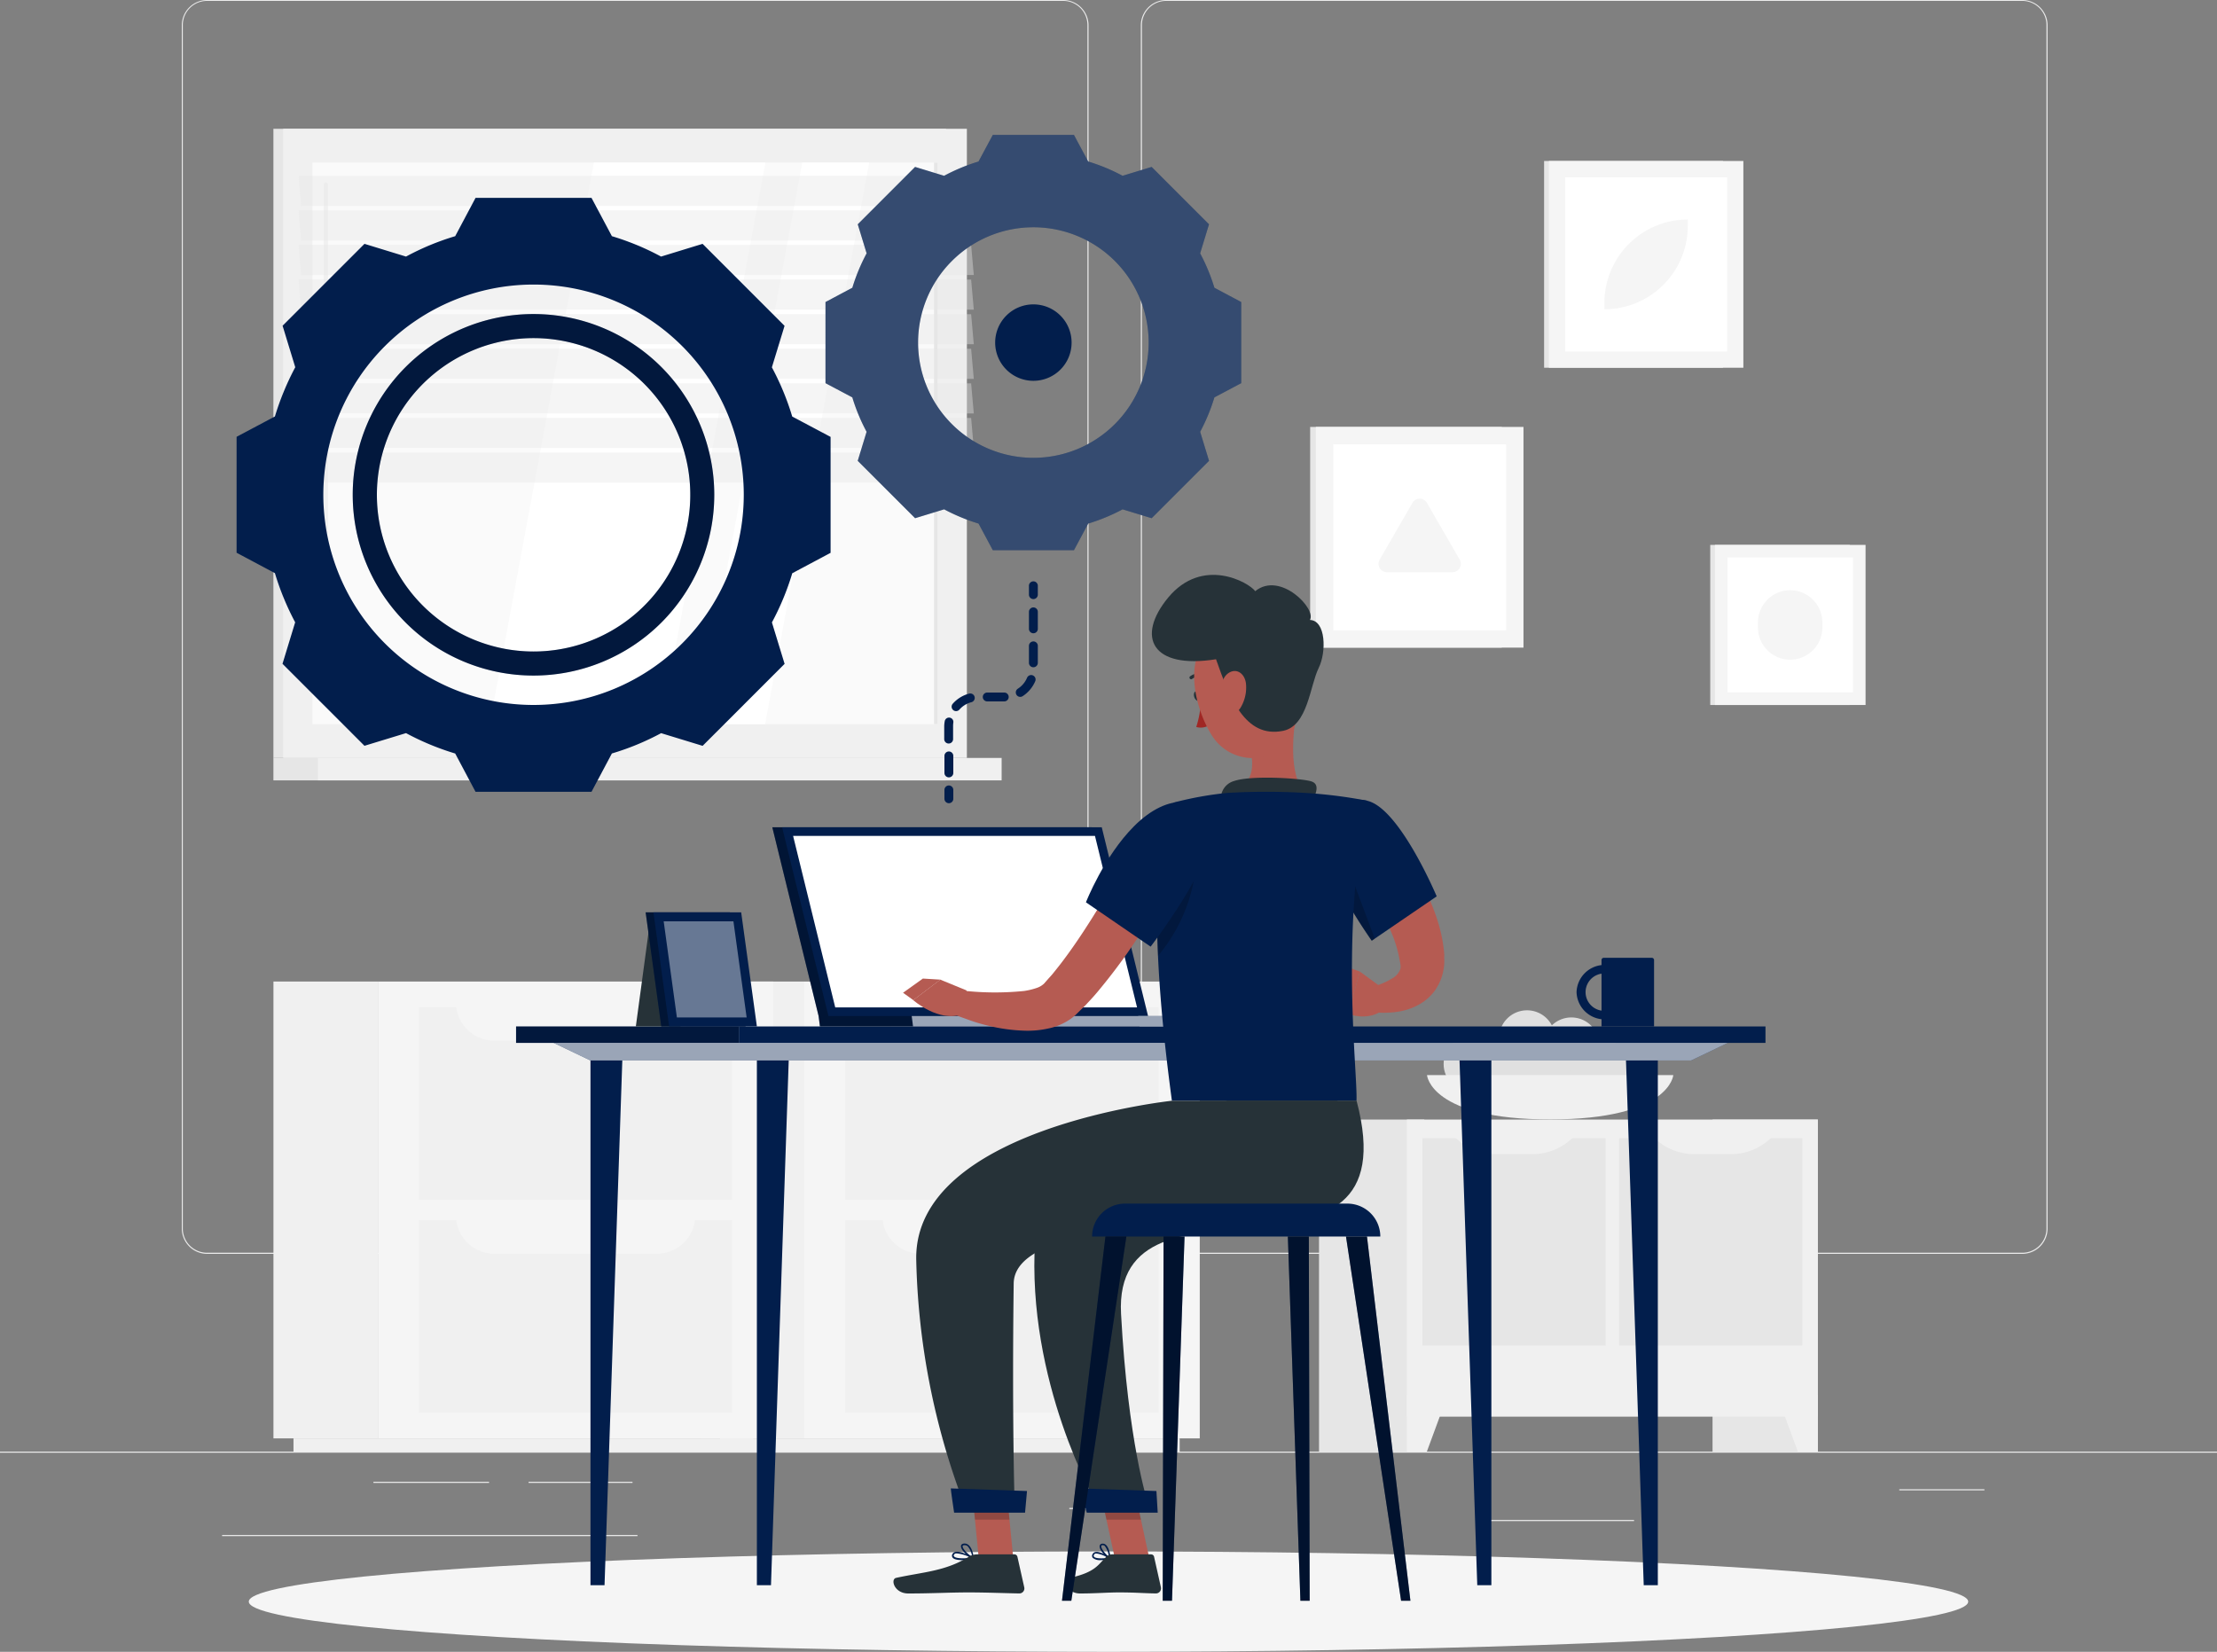 <svg xmlns="http://www.w3.org/2000/svg" width="553.683" height="412.56" viewBox="0 0 553.683 412.56">
  <rect x="0" y="0" width="553.683" height="412.56" fill="#808080" stroke="none"/>
  <g id="_1" data-name="1" transform="translate(0 0)">
    <g id="freepik--background-complete--inject-108" transform="translate(0 0)">
      <rect id="Rectangle_3071" data-name="Rectangle 3071" width="553.683" height="0.277" transform="translate(0 362.552)" fill="#ebebeb"/>
      <rect id="Rectangle_3072" data-name="Rectangle 3072" width="36.676" height="0.277" transform="translate(371.421 379.627)" fill="#ebebeb"/>
      <rect id="Rectangle_3073" data-name="Rectangle 3073" width="9.623" height="0.277" transform="translate(267.052 376.626)" fill="#ebebeb"/>
      <rect id="Rectangle_3074" data-name="Rectangle 3074" width="21.25" height="0.277" transform="translate(474.34 371.953)" fill="#ebebeb"/>
      <rect id="Rectangle_3075" data-name="Rectangle 3075" width="28.88" height="0.277" transform="translate(93.262 370.093)" fill="#ebebeb"/>
      <rect id="Rectangle_3076" data-name="Rectangle 3076" width="25.957" height="0.277" transform="translate(132.009 370.093)" fill="#ebebeb"/>
      <rect id="Rectangle_3077" data-name="Rectangle 3077" width="103.738" height="0.277" transform="translate(55.468 383.381)" fill="#ebebeb"/>
      <path id="Path_53186" data-name="Path 53186" d="M44.533,368.163H258.354a6.323,6.323,0,0,0,6.312-6.323V61.268A6.323,6.323,0,0,0,258.354,55H44.533a6.323,6.323,0,0,0-6.323,6.323V361.84A6.323,6.323,0,0,0,44.533,368.163ZM258.354,55.221a6.046,6.046,0,0,1,6.035,6.046V361.84a6.046,6.046,0,0,1-6.035,6.046H44.533a6.057,6.057,0,0,1-6.046-6.046V61.268a6.057,6.057,0,0,1,6.046-6.046Z" transform="translate(246.704 -55)" fill="#ebebeb"/>
      <path id="Path_53187" data-name="Path 53187" d="M260.8,368.163H474.633a6.334,6.334,0,0,0,6.323-6.323V61.268A6.334,6.334,0,0,0,474.633,55H260.8a6.323,6.323,0,0,0-6.3,6.268V361.84A6.323,6.323,0,0,0,260.8,368.163ZM474.633,55.221a6.057,6.057,0,0,1,6.046,6.046V361.84a6.057,6.057,0,0,1-6.046,6.046H260.8a6.057,6.057,0,0,1-6.046-6.046V61.268a6.057,6.057,0,0,1,6.046-6.046Z" transform="translate(-209.098 -55)" fill="#ebebeb"/>
      <rect id="Rectangle_3078" data-name="Rectangle 3078" width="26.078" height="114.103" transform="translate(174.798 245.149)" fill="#f0f0f0"/>
      <rect id="Rectangle_3079" data-name="Rectangle 3079" width="114.823" height="3.3" transform="translate(179.792 359.252)" fill="#f0f0f0"/>
      <rect id="Rectangle_3080" data-name="Rectangle 3080" width="98.755" height="114.103" transform="translate(200.876 245.149)" fill="#f5f5f5"/>
      <rect id="Rectangle_3081" data-name="Rectangle 3081" width="78.246" height="48.104" transform="translate(211.13 251.549)" fill="#f0f0f0"/>
      <rect id="Rectangle_3082" data-name="Rectangle 3082" width="78.246" height="48.104" transform="translate(211.13 304.747)" fill="#f0f0f0"/>
      <path id="Path_53188" data-name="Path 53188" d="M256.6,290.667h40.563A9.623,9.623,0,0,0,306.8,281H247a9.623,9.623,0,0,0,9.6,9.667Z" transform="translate(-26.634 -30.735)" fill="#f5f5f5"/>
      <path id="Path_53189" data-name="Path 53189" d="M256.622,338.7h40.563a9.623,9.623,0,0,0,9.623-9.623h-59.8A9.623,9.623,0,0,0,256.622,338.7Z" transform="translate(-26.655 -25.573)" fill="#f5f5f5"/>
      <rect id="Rectangle_3083" data-name="Rectangle 3083" width="26.078" height="114.103" transform="translate(68.291 245.149)" fill="#f0f0f0"/>
      <rect id="Rectangle_3084" data-name="Rectangle 3084" width="114.823" height="3.3" transform="translate(73.297 359.252)" fill="#f0f0f0"/>
      <rect id="Rectangle_3085" data-name="Rectangle 3085" width="98.755" height="114.103" transform="translate(94.37 245.149)" fill="#f5f5f5"/>
      <rect id="Rectangle_3086" data-name="Rectangle 3086" width="78.246" height="48.104" transform="translate(104.624 251.549)" fill="#f0f0f0"/>
      <rect id="Rectangle_3087" data-name="Rectangle 3087" width="78.246" height="48.104" transform="translate(104.624 304.747)" fill="#f0f0f0"/>
      <path id="Path_53190" data-name="Path 53190" d="M352.792,290.663h40.563a9.623,9.623,0,0,0,9.623-9.623h-59.8a9.623,9.623,0,0,0,9.612,9.623Z" transform="translate(-229.321 -30.731)" fill="#f5f5f5"/>
      <path id="Path_53191" data-name="Path 53191" d="M352.792,338.7h40.563a9.623,9.623,0,0,0,9.623-9.623h-59.8A9.623,9.623,0,0,0,352.792,338.7Z" transform="translate(-229.321 -25.573)" fill="#f5f5f5"/>
      <rect id="Rectangle_3088" data-name="Rectangle 3088" width="44.671" height="51.636" transform="translate(385.629 40.208)" fill="#e6e6e6"/>
      <rect id="Rectangle_3089" data-name="Rectangle 3089" width="48.569" height="51.636" transform="translate(386.825 40.208)" fill="#f5f5f5"/>
      <rect id="Rectangle_3090" data-name="Rectangle 3090" width="43.497" height="40.43" transform="translate(431.33 44.284) rotate(90)" fill="#fff"/>
      <path id="Path_53192" data-name="Path 53192" d="M119.35,126.923V125.34a20.841,20.841,0,0,1,20.83-20.83h0v1.584a20.83,20.83,0,0,1-20.83,20.83Z" transform="translate(281.339 -49.684)" fill="#f5f5f5"/>
      <rect id="Rectangle_3091" data-name="Rectangle 3091" width="167.987" height="157.135" transform="translate(68.28 32.169)" fill="#e6e6e6"/>
      <rect id="Rectangle_3092" data-name="Rectangle 3092" width="170.756" height="157.135" transform="translate(70.716 32.169)" fill="#f0f0f0"/>
      <rect id="Rectangle_3093" data-name="Rectangle 3093" width="167.987" height="5.603" transform="translate(68.28 189.304)" fill="#e6e6e6"/>
      <rect id="Rectangle_3094" data-name="Rectangle 3094" width="170.756" height="5.603" transform="translate(79.398 189.304)" fill="#f0f0f0"/>
      <rect id="Rectangle_3095" data-name="Rectangle 3095" width="140.259" height="156.183" transform="translate(234.197 40.607) rotate(90)" fill="#fafafa"/>
      <path id="Path_53193" data-name="Path 53193" d="M327.37,231.94,353.382,91.67h42.855L370.225,231.94Z" transform="translate(-205.073 -51.063)" fill="#fff"/>
      <path id="Path_53194" data-name="Path 53194" d="M426.561,183.863a.565.565,0,0,1-.52-.6V96.68a.52.52,0,0,1,1.041,0v86.585a.565.565,0,0,1-.521.6Z" transform="translate(-345.18 -50.581)" fill="#f0f0f0"/>
      <path id="Path_53195" data-name="Path 53195" d="M303.97,231.94l26-140.27h16.71l-26,140.27Z" transform="translate(-129.604 -51.063)" fill="#fff"/>
      <rect id="Rectangle_3096" data-name="Rectangle 3096" width="140.259" height="0.93" transform="translate(234.197 40.607) rotate(90)" fill="#e6e6e6"/>
      <path id="Path_53196" data-name="Path 53196" d="M449.032,102.148H281.056l-.675-7.508H448.367Z" transform="translate(-205.832 -50.744)" fill="#e6e6e6" opacity="0.4"/>
      <path id="Path_53197" data-name="Path 53197" d="M449.032,109.959H281.056l-.675-7.519H448.367Z" transform="translate(-205.832 -49.907)" fill="#e6e6e6" opacity="0.4"/>
      <path id="Path_53198" data-name="Path 53198" d="M449.032,117.758H281.056l-.675-7.508H448.367Z" transform="translate(-205.832 -49.068)" fill="#e6e6e6" opacity="0.4"/>
      <path id="Path_53199" data-name="Path 53199" d="M449.032,125.569H281.056l-.675-7.519H448.367Z" transform="translate(-205.832 -48.231)" fill="#e6e6e6" opacity="0.4"/>
      <path id="Path_53200" data-name="Path 53200" d="M449.032,133.368H281.056l-.675-7.508H448.367Z" transform="translate(-205.832 -47.392)" fill="#e6e6e6" opacity="0.4"/>
      <path id="Path_53201" data-name="Path 53201" d="M449.032,141.179H281.056l-.675-7.519H448.367Z" transform="translate(-205.832 -46.555)" fill="#e6e6e6" opacity="0.4"/>
      <path id="Path_53202" data-name="Path 53202" d="M449.032,148.978H281.056l-.675-7.508H448.367Z" transform="translate(-205.832 -45.716)" fill="#e6e6e6" opacity="0.4"/>
      <path id="Path_53203" data-name="Path 53203" d="M449.032,156.789H281.056l-.675-7.519H448.367Z" transform="translate(-205.832 -44.879)" fill="#e6e6e6" opacity="0.4"/>
      <path id="Path_53204" data-name="Path 53204" d="M449.032,164.588H281.056l-.675-7.508H448.367Z" transform="translate(-205.832 -44.04)" fill="#e6e6e6" opacity="0.4"/>
      <rect id="Rectangle_3097" data-name="Rectangle 3097" width="34.849" height="39.987" transform="translate(427.122 136.095)" fill="#e6e6e6"/>
      <rect id="Rectangle_3098" data-name="Rectangle 3098" width="37.617" height="39.987" transform="translate(428.296 136.095)" fill="#f5f5f5"/>
      <rect id="Rectangle_3099" data-name="Rectangle 3099" width="33.686" height="31.316" transform="translate(462.757 139.24) rotate(90)" fill="#fff"/>
      <path id="Path_53205" data-name="Path 53205" d="M89,197.411v-1.229a8.062,8.062,0,0,1,8.073-8.062h0a8.062,8.062,0,0,1,8.017,8.062v1.229a8.062,8.062,0,0,1-8.062,8.062h0A8.062,8.062,0,0,1,89,197.411Z" transform="translate(350.037 -40.707)" fill="#f5f5f5"/>
      <rect id="Rectangle_3100" data-name="Rectangle 3100" width="47.849" height="55.125" transform="translate(327.204 106.628)" fill="#e6e6e6"/>
      <rect id="Rectangle_3101" data-name="Rectangle 3101" width="51.847" height="55.125" transform="translate(328.633 106.628)" fill="#f5f5f5"/>
      <rect id="Rectangle_3102" data-name="Rectangle 3102" width="46.432" height="43.165" transform="translate(376.139 110.991) rotate(90)" fill="#fff"/>
      <path id="Path_53206" data-name="Path 53206" d="M179.012,168.51l-8.195,14.2a2.082,2.082,0,0,0,1.805,3.123h16.389a2.082,2.082,0,0,0,1.805-3.123l-8.194-14.2a2.093,2.093,0,0,0-3.61,0Z" transform="translate(173.74 -42.924)" fill="#f5f5f5"/>
      <rect id="Rectangle_3103" data-name="Rectangle 3103" width="26.3" height="82.92" transform="translate(427.698 279.621)" fill="#e6e6e6"/>
      <path id="Path_53207" data-name="Path 53207" d="M95.258,383.777h4.994V369.57H90.02Z" transform="translate(353.746 -21.226)" fill="#f0f0f0"/>
      <rect id="Rectangle_3104" data-name="Rectangle 3104" width="26.3" height="82.92" transform="translate(329.419 279.621)" fill="#e6e6e6"/>
      <rect id="Rectangle_3105" data-name="Rectangle 3105" width="102.631" height="74.205" transform="translate(351.356 279.621)" fill="#f0f0f0"/>
      <rect id="Rectangle_3106" data-name="Rectangle 3106" width="51.791" height="45.767" transform="translate(404.354 336.074) rotate(-90)" fill="#e6e6e6"/>
      <rect id="Rectangle_3107" data-name="Rectangle 3107" width="51.791" height="45.767" transform="translate(355.232 336.074) rotate(-90)" fill="#e6e6e6"/>
      <path id="Path_53208" data-name="Path 53208" d="M164.465,315.739h-9.047a14.318,14.318,0,0,1-10.4-4.429h29.9A14.3,14.3,0,0,1,164.465,315.739Z" transform="translate(218.174 -27.481)" fill="#f0f0f0"/>
      <path id="Path_53209" data-name="Path 53209" d="M119.706,315.739h-9.058a14.33,14.33,0,0,1-10.4-4.429h29.9a14.318,14.318,0,0,1-10.442,4.429Z" transform="translate(312.52 -27.481)" fill="#f0f0f0"/>
      <path id="Path_53210" data-name="Path 53210" d="M178.464,383.777H173.47V369.57H183.7Z" transform="translate(177.886 -21.226)" fill="#f0f0f0"/>
      <path id="Path_53211" data-name="Path 53211" d="M165.156,298.032a5.7,5.7,0,1,1-5.7-5.692,5.7,5.7,0,0,1,5.7,5.692Z" transform="translate(218.269 -29.518)" fill="#e0e0e0"/>
      <ellipse id="Ellipse_522" data-name="Ellipse 522" cx="5.692" cy="5.692" rx="5.692" ry="5.692" transform="translate(369.45 259.124)" fill="#e0e0e0"/>
      <path id="Path_53212" data-name="Path 53212" d="M139.384,298.862a5.692,5.692,0,1,1-5.692-5.692,5.692,5.692,0,0,1,5.692,5.692Z" transform="translate(272.556 -29.429)" fill="#e0e0e0"/>
      <ellipse id="Ellipse_523" data-name="Ellipse 523" cx="6.987" cy="6.987" rx="6.987" ry="6.987" transform="translate(360.536 258.758)" fill="#e0e0e0"/>
      <path id="Path_53213" data-name="Path 53213" d="M163.275,289.846a6.987,6.987,0,1,1-6.987-6.976,6.987,6.987,0,0,1,6.987,6.976Z" transform="translate(225.078 -30.535)" fill="#e0e0e0"/>
      <path id="Path_53214" data-name="Path 53214" d="M153.275,291.456a6.987,6.987,0,1,1-6.987-6.976A6.988,6.988,0,0,1,153.275,291.456Z" transform="translate(246.152 -30.362)" fill="#e0e0e0"/>
      <path id="Path_53215" data-name="Path 53215" d="M156.818,296.514a6.644,6.644,0,1,1-6.644-6.644A6.644,6.644,0,0,1,156.818,296.514Z" transform="translate(237.924 -29.783)" fill="#e0e0e0"/>
      <path id="Path_53216" data-name="Path 53216" d="M147.441,296.176A7.176,7.176,0,1,1,140.266,289,7.176,7.176,0,0,1,147.441,296.176Z" transform="translate(258.862 -29.876)" fill="#e0e0e0"/>
      <path id="Path_53217" data-name="Path 53217" d="M122.62,297.48s.775,11.074,30.752,11.074,30.763-11.074,30.763-11.074Z" transform="translate(233.763 -28.966)" fill="#f0f0f0"/>
    </g>
    <g id="freepik--Shadow--inject-108" transform="translate(62.134 387.489)">
      <ellipse id="freepik--path--inject-108" cx="214.707" cy="12.535" rx="214.707" ry="12.535" fill="#f5f5f5"/>
    </g>
    <g id="freepik--Gear--inject-108" transform="translate(59.089 33.697)">
      <path id="Path_53218" data-name="Path 53218" d="M226.781,123.6a46.841,46.841,0,0,1,3.566-8.593l-2.215-7.253L242.45,93.425,249.7,95.64a46.843,46.843,0,0,1,8.593-3.566l3.566-6.644h20.265l3.555,6.644a46.51,46.51,0,0,1,8.593,3.566l7.253-2.215,14.329,14.329-2.215,7.253A47.613,47.613,0,0,1,317.2,123.6l6.7,3.566v20.265l-6.7,3.555a47.254,47.254,0,0,1-3.555,8.593l2.215,7.253-14.329,14.329-7.253-2.215a47.251,47.251,0,0,1-8.593,3.555l-3.555,6.644H261.862L258.3,182.5a47.618,47.618,0,0,1-8.593-3.555l-7.253,2.215-14.329-14.329,2.215-7.253a46.509,46.509,0,0,1-3.566-8.593l-6.7-3.555V127.167Zm45.214,42.479A28.792,28.792,0,1,0,243.2,137.288a28.792,28.792,0,0,0,28.792,28.792Z" transform="translate(-73.001 -85.43)" fill="#021e4c"/>
      <path id="Path_53219" data-name="Path 53219" d="M226.781,123.6a46.841,46.841,0,0,1,3.566-8.593l-2.215-7.253L242.45,93.425,249.7,95.64a46.843,46.843,0,0,1,8.593-3.566l3.566-6.644h20.265l3.555,6.644a46.51,46.51,0,0,1,8.593,3.566l7.253-2.215,14.329,14.329-2.215,7.253A47.613,47.613,0,0,1,317.2,123.6l6.7,3.566v20.265l-6.7,3.555a47.254,47.254,0,0,1-3.555,8.593l2.215,7.253-14.329,14.329-7.253-2.215a47.251,47.251,0,0,1-8.593,3.555l-3.555,6.644H261.862L258.3,182.5a47.618,47.618,0,0,1-8.593-3.555l-7.253,2.215-14.329-14.329,2.215-7.253a46.509,46.509,0,0,1-3.566-8.593l-6.7-3.555V127.167Zm45.214,42.479A28.792,28.792,0,1,0,243.2,137.288a28.792,28.792,0,0,0,28.792,28.792Z" transform="translate(-73.001 -85.43)" fill="#fff" opacity="0.2"/>
      <path id="Path_53220" data-name="Path 53220" d="M267.865,123.65a9.545,9.545,0,1,1-9.545,9.545,9.545,9.545,0,0,1,9.545-9.545Z" transform="translate(-68.872 -81.326)" fill="#021e4c"/>
      <path id="Path_53221" data-name="Path 53221" d="M322.248,154.223a67.728,67.728,0,0,1,5.083-12.292h0l-3.167-10.365,20.453-20.453,10.376,3.178h0a64.35,64.35,0,0,1,12.281-5.094h0l5.083-9.568h28.958l5.094,9.568a64.947,64.947,0,0,1,12.281,5.094h0l10.365-3.178,20.475,20.475-3.167,10.365h0a66.178,66.178,0,0,1,5.083,12.292l9.579,5.083v28.958l-9.568,5.094h0a65.77,65.77,0,0,1-5.083,12.281h0l3.167,10.354-20.475,20.475L418.7,233.322a64.9,64.9,0,0,1-12.292,5.072l-5.094,9.579H372.356l-5.083-9.568h0a65.8,65.8,0,0,1-12.281-5.094l-10.376,3.167L324.141,216l3.167-10.365h0a67.3,67.3,0,0,1-5.061-12.281h0l-9.568-5.094V159.306Zm64.593,72.056a52.5,52.5,0,1,0-52.5-52.5,52.5,52.5,0,0,0,52.5,52.5Z" transform="translate(-312.68 -83.905)" fill="#021e4c"/>
      <path id="Path_53222" data-name="Path 53222" d="M384.068,125.83a45.147,45.147,0,1,1-45.158,45.151A45.145,45.145,0,0,1,384.068,125.83Zm0,84.282a39.134,39.134,0,1,0-39.123-39.131,39.134,39.134,0,0,0,39.123,39.131Z" transform="translate(-309.908 -81.092)" fill="#021e4c"/>
      <path id="Path_53223" data-name="Path 53223" d="M384.068,125.83a45.147,45.147,0,1,1-45.158,45.151A45.145,45.145,0,0,1,384.068,125.83Zm0,84.282a39.134,39.134,0,1,0-39.123-39.131,39.134,39.134,0,0,0,39.123,39.131Z" transform="translate(-309.908 -81.092)" opacity="0.2"/>
      <path id="Path_53224" data-name="Path 53224" d="M286.107,236.589a1.107,1.107,0,0,0,1.107-1.107v-2.215a1.107,1.107,0,0,0-2.215,0v2.215A1.107,1.107,0,0,0,286.107,236.589Z" transform="translate(-108.22 -69.676)" fill="#021e4c"/>
      <path id="Path_53225" data-name="Path 53225" d="M266.955,210.648a5.991,5.991,0,0,0,2.281-2.713,1.109,1.109,0,1,1,2.038.875,8.361,8.361,0,0,1-3.112,3.7,1.109,1.109,0,1,1-1.207-1.86Z" transform="translate(-71.826 -72.349)" fill="#021e4c"/>
      <path id="Path_53226" data-name="Path 53226" d="M267.047,198.456a1.107,1.107,0,0,1-1.107-1.107v-4.241a1.107,1.107,0,0,1,2.215,0v4.241A1.107,1.107,0,0,1,267.047,198.456Z" transform="translate(-68.054 -73.988)" fill="#021e4c"/>
      <path id="Path_53227" data-name="Path 53227" d="M273.617,211.2h4.252a1.107,1.107,0,0,1,0,2.215h-4.252a1.107,1.107,0,0,1,0-2.215Z" transform="translate(-86.152 -71.927)" fill="#021e4c"/>
      <path id="Path_53228" data-name="Path 53228" d="M265.94,205.019v-4.241a1.107,1.107,0,0,1,2.215,0v4.241a1.107,1.107,0,0,1-2.215,0Z" transform="translate(-68.054 -73.165)" fill="#021e4c"/>
      <path id="Path_53229" data-name="Path 53229" d="M285.107,217.793a1.087,1.087,0,1,1,2.148.332,5.939,5.939,0,0,0-.055.775v3.322a1.107,1.107,0,1,1-2.215,0V218.9A8.57,8.57,0,0,1,285.107,217.793Z" transform="translate(-108.26 -71.322)" fill="#021e4c"/>
      <path id="Path_53230" data-name="Path 53230" d="M286.107,224.49a1.107,1.107,0,0,1,1.107,1.107v4.252a1.107,1.107,0,1,1-2.215,0V225.6A1.107,1.107,0,0,1,286.107,224.49Z" transform="translate(-108.22 -70.5)" fill="#021e4c"/>
      <path id="Path_53231" data-name="Path 53231" d="M280.444,213.979a8.205,8.205,0,0,1,4.108-2.536,1.109,1.109,0,1,1,.554,2.148,5.969,5.969,0,0,0-3,1.849,1.106,1.106,0,0,1-1.661-1.462Z" transform="translate(-101.593 -71.904)" fill="#021e4c"/>
      <path id="Path_53232" data-name="Path 53232" d="M267.047,190.549a1.107,1.107,0,0,0,1.107-1.107v-2.215a1.107,1.107,0,1,0-2.215,0v2.215A1.107,1.107,0,0,0,267.047,190.549Z" transform="translate(-68.054 -74.619)" fill="#021e4c"/>
    </g>
    <g id="freepik--Desk--inject-108" transform="translate(128.886 206.623)">
      <rect id="Rectangle_3108" data-name="Rectangle 3108" width="256.399" height="4.108" transform="translate(55.634 49.743)" fill="#021e4c"/>
      <rect id="Rectangle_3109" data-name="Rectangle 3109" width="55.634" height="4.108" transform="translate(0 49.743)" fill="#021e4c"/>
      <rect id="Rectangle_3110" data-name="Rectangle 3110" width="55.634" height="4.108" transform="translate(0 49.743)" opacity="0.2"/>
      <path id="Path_53233" data-name="Path 53233" d="M119.5,294.616h274.87l9.191-4.4H110.31Z" transform="translate(-100.92 -236.369)" fill="#021e4c"/>
      <path id="Path_53234" data-name="Path 53234" d="M119.5,294.616h274.87l9.191-4.4H110.31Z" transform="translate(-100.92 -236.369)" fill="#fff" opacity="0.6"/>
      <path id="Path_53235" data-name="Path 53235" d="M134.061,294.19V425.236h-3.521L126.11,294.19Z" transform="translate(151.086 -235.943)" fill="#021e4c"/>
      <path id="Path_53236" data-name="Path 53236" d="M171.6,294.19V425.236h-3.521L163.65,294.19Z" transform="translate(71.975 -235.943)" fill="#021e4c"/>
      <path id="Path_53237" data-name="Path 53237" d="M359.65,294.19V425.236h3.51L367.6,294.19Z" transform="translate(-341.068 -235.943)" fill="#021e4c"/>
      <path id="Path_53238" data-name="Path 53238" d="M322.12,294.19V425.236h3.521l4.429-131.046Z" transform="translate(-261.979 -235.943)" fill="#021e4c"/>
      <path id="Path_53239" data-name="Path 53239" d="M322.819,241.59l11.572,47.141h0l.321,2.6H254.893l-.332-2.6L243,241.59Z" transform="translate(-179.005 -241.59)" fill="#021e4c"/>
      <path id="Path_53240" data-name="Path 53240" d="M322.819,241.59l11.572,47.141h0l.321,2.6H254.893l-.332-2.6L243,241.59Z" transform="translate(-179.005 -241.59)" opacity="0.3"/>
      <path id="Path_53241" data-name="Path 53241" d="M241.08,241.59h79.83l11.561,47.141H252.652Z" transform="translate(-174.638 -241.59)" fill="#021e4c"/>
      <path id="Path_53242" data-name="Path 53242" d="M254.08,286.362,243.56,243.54h75.389l10.509,42.822Z" transform="translate(-174.372 -241.381)" fill="#fff"/>
      <path id="Path_53243" data-name="Path 53243" d="M214.71,284.16l.332,2.6h87.892l-.321-2.6Z" transform="translate(-115.9 -237.019)" fill="#021e4c"/>
      <path id="Path_53244" data-name="Path 53244" d="M214.71,284.16l.332,2.6h87.892l-.321-2.6Z" transform="translate(-115.9 -237.019)" fill="#fff" opacity="0.6"/>
      <path id="Path_53245" data-name="Path 53245" d="M126.96,279.6a7.032,7.032,0,0,1,6.234-6.755v-1.273a.554.554,0,0,1,.576-.543h11.96a.565.565,0,0,1,.587.543v16.61H133.194v-1.816A7.021,7.021,0,0,1,126.96,279.6Zm6.234,4.618v-9.224a4.662,4.662,0,0,0,0,9.224Z" transform="translate(137.889 -238.429)" fill="#021e4c"/>
      <path id="Path_53246" data-name="Path 53246" d="M357.678,288.871H346.56l3.289-24.351h7.829Z" transform="translate(-316.65 -239.128)" fill="#263238"/>
      <path id="Path_53247" data-name="Path 53247" d="M356.811,289.274H335.749l-3.909-28.5h21.051Z" transform="translate(-299.483 -239.531)" fill="#021e4c"/>
      <path id="Path_53248" data-name="Path 53248" d="M356.811,289.274H335.749l-3.909-28.5h21.051Z" transform="translate(-299.483 -239.531)" opacity="0.3"/>
      <path id="Path_53249" data-name="Path 53249" d="M355.135,289.274H333.22l-3.92-28.5h21.915Z" transform="translate(-294.994 -239.531)" fill="#021e4c"/>
      <path id="Path_53250" data-name="Path 53250" d="M334.91,286.808l-3.3-24.008h17.419l3.3,24.008Z" transform="translate(-294.746 -239.313)" fill="#fff" opacity="0.4"/>
    </g>
    <g id="freepik--Character--inject-108" transform="translate(223.143 143.577)">
      <path id="Path_53251" data-name="Path 53251" d="M174.265,249.371l.908.974.974,1.107c.653.753,1.307,1.517,1.927,2.3,1.24,1.572,2.436,3.178,3.555,4.828a51.614,51.614,0,0,1,5.537,10.232,31.658,31.658,0,0,1,1.572,5.293c.177,1.019.288,1.462.343,1.894a2.967,2.967,0,0,1,0,1.041,4.319,4.319,0,0,1-2.215,2.492,15.5,15.5,0,0,1-2.348,1.185q-.642.266-1.329.5c-.421.155-.952.31-1.285.443v6.1c.775.111,1.34.2,1.993.244a12.578,12.578,0,0,0,1.938,0,18.821,18.821,0,0,0,3.987-.509,14.939,14.939,0,0,0,4.186-1.683,12.114,12.114,0,0,0,3.854-3.577,12.923,12.923,0,0,0,2.015-5.16,10.95,10.95,0,0,0,.144-1.307,12.118,12.118,0,0,0,0-1.262v-.62a3.322,3.322,0,0,0,0-.5l-.089-.975a38.427,38.427,0,0,0-1.595-7.453,55.3,55.3,0,0,0-6.279-13.2,63.816,63.816,0,0,0-4.175-5.814c-.742-.93-1.506-1.838-2.3-2.735-.388-.454-.8-.9-1.218-1.34s-.808-.831-1.384-1.384Z" transform="translate(-62.475 -178.661)" fill="#b55b52"/>
      <path id="Path_53252" data-name="Path 53252" d="M196.745,277.917l-5.16-3.787-2.935,10.609s4.573,1.694,8.062-.587Z" transform="translate(-75.11 -175.05)" fill="#b55b52"/>
      <path id="Path_53253" data-name="Path 53253" d="M195.325,271.83l-2.015,8.881,6.246,4.274,2.935-10.609Z" transform="translate(-86.015 -175.297)" fill="#b55b52"/>
      <path id="Path_53254" data-name="Path 53254" d="M230.806,211.842c.233.653.066,1.307-.365,1.451s-.963-.255-1.185-.908-.066-1.318.354-1.462S230.573,211.178,230.806,211.842Z" transform="translate(-154.13 -181.839)" fill="#263238"/>
      <path id="Path_53255" data-name="Path 53255" d="M228.395,212.91a24.96,24.96,0,0,1-1.185,6.711,4.02,4.02,0,0,0,3.322-.509Z" transform="translate(-151.597 -181.623)" fill="#a02724"/>
      <path id="Path_53256" data-name="Path 53256" d="M231.877,207.825a.4.4,0,0,1-.255,0,3.234,3.234,0,0,0-2.912.443.41.41,0,0,1-.532-.62,4.064,4.064,0,0,1,3.676-.609.41.41,0,0,1,0,.775Z" transform="translate(-154.138 -182.274)" fill="#263238"/>
      <path id="Path_53257" data-name="Path 53257" d="M224.986,213.93c-1.24,6.3-2.469,17.851,1.938,22.059,0,0-1.727,6.39-13.443,6.39-12.879,0-6.157-6.39-6.157-6.39,7.032-1.683,6.855-6.9,5.625-11.793Z" transform="translate(-124.025 -181.513)" fill="#b55b52"/>
      <path id="Path_53258" data-name="Path 53258" d="M225.893,236.413c.93-2.026,1.938-4.341-.155-5.061-2.314-.8-14.983-1.617-19.346-.122a4.5,4.5,0,0,0-3.134,5.6Z" transform="translate(-121.312 -179.745)" fill="#263238"/>
      <path id="Path_53259" data-name="Path 53259" d="M279.729,245.59c-2.713,4.883-5.625,9.911-8.571,14.739s-6.035,9.634-9.335,14.019c-.819,1.107-1.672,2.159-2.514,3.211-.421.543-.864.986-1.3,1.484l-.642.731-.166.188-.078.089h0l-.078.1a4.851,4.851,0,0,1-1.816,1.107,17.388,17.388,0,0,1-3.222.786,72.225,72.225,0,0,1-16.179-.188l-1.683,5.869c1.495.664,2.89,1.107,4.374,1.661a41.788,41.788,0,0,0,4.429,1.3,43.03,43.03,0,0,0,9.612,1.285,23.508,23.508,0,0,0,5.415-.543,14.938,14.938,0,0,0,6.024-2.68l.742-.609.177-.155.111-.111.21-.21.864-.853c.565-.565,1.185-1.107,1.694-1.705,1.107-1.163,2.148-2.325,3.112-3.521A143.88,143.88,0,0,0,281.6,266.862q2.425-3.787,4.673-7.652c1.506-2.6,2.957-5.149,4.363-7.9Z" transform="translate(-219.387 -178.114)" fill="#b55b52"/>
      <path id="Path_53260" data-name="Path 53260" d="M187.257,235.636c8.084,1.849,17.341,23.875,17.341,23.875l-16.223,11.074a136.458,136.458,0,0,1-10.708-18.216C172.872,242.335,179,233.742,187.257,235.636Z" transform="translate(-68.933 -179.211)" fill="#021e4c"/>
      <path id="Path_53261" data-name="Path 53261" d="M189.94,248.29l7.663,20.42-.753.532s-3.322-4.662-6.91-10.952Z" transform="translate(-77.397 -177.824)" opacity="0.2"/>
      <path id="Path_53262" data-name="Path 53262" d="M195.87,236.26s-9.169,10.365-.509,74.481h46.1c.31-7.076-4.13-41.582,2.691-74.924a120.537,120.537,0,0,0-15.426-1.949,167.637,167.637,0,0,0-19.6,0,86.229,86.229,0,0,0-13.255,2.392Z" transform="translate(-125.828 -179.403)" fill="#021e4c"/>
      <path id="Path_53263" data-name="Path 53263" d="M239.968,252.75a40.973,40.973,0,0,1-9.1,19.733c-.188-4.13-.266-7.84-.255-11.151Z" transform="translate(-164.798 -177.345)" opacity="0.2"/>
      <path id="Path_53264" data-name="Path 53264" d="M258.056,243.012c1.107,8.161-14.949,29-14.949,29L226.951,260.94s4.485-11.483,12.026-19.013C247.57,233.289,256.794,234.13,258.056,243.012Z" transform="translate(-178.889 -179.156)" fill="#021e4c"/>
      <path id="Path_53265" data-name="Path 53265" d="M295.344,278.652l-6.578-2.7L282,281.066s6.456,5.714,12.325,3.488Z" transform="translate(-277.081 -174.854)" fill="#b55b52"/>
      <path id="Path_53266" data-name="Path 53266" d="M292.871,275.71l-4.961,3.544,2.569,1.838,6.766-5.116Z" transform="translate(-285.527 -174.88)" fill="#b55b52"/>
      <path id="Path_53267" data-name="Path 53267" d="M230.423,204.449c2.3,8.239,4.075,12.945,1.44,18.493-3.953,8.361-15.193,8.128-19.933.753-4.252-6.644-7.309-19-.532-24.949a11.672,11.672,0,0,1,19.025,5.7Z" transform="translate(-132.331 -183.46)" fill="#b55b52"/>
      <path id="Path_53268" data-name="Path 53268" d="M217.505,205.734c3.322,9.457,7.231,19.844,16.777,17.873,6.157-1.273,6.644-11.184,8.859-15.691,1.96-3.953,1.838-11.9-2.215-12,1.816-2.636-7.364-12.281-13.632-7.187-1.606-2.215-13.178-8.737-21.749,1.617C197.473,200.13,201.426,208.292,217.505,205.734Z" transform="translate(-136.954 -184.656)" fill="#263238"/>
      <path id="Path_53269" data-name="Path 53269" d="M225.185,209.451a9.745,9.745,0,0,1-1.351,6.057c-1.473,2.37-3.632,1.462-4.429-.963-.709-2.215-.786-6.035,1.262-7.574S224.875,206.9,225.185,209.451Z" transform="translate(-137.158 -182.328)" fill="#b55b52"/>
      <path id="Path_53270" data-name="Path 53270" d="M283.042,407.082c-1.107,0-2.215-.155-2.536-.653a.786.786,0,0,1,0-.9,1.107,1.107,0,0,1,.642-.476c1.44-.388,4.429,1.329,4.573,1.406a.188.188,0,0,1,.1.21.21.21,0,0,1-.155.166A15.053,15.053,0,0,1,283.042,407.082Zm-1.373-1.672a1.384,1.384,0,0,0-.388,0,.576.576,0,0,0-.4.288c-.144.255-.1.376,0,.443.4.565,2.58.576,4.186.343A9.246,9.246,0,0,0,281.669,405.41Z" transform="translate(-265.754 -160.999)" fill="#021e4c"/>
      <path id="Path_53271" data-name="Path 53271" d="M283.4,407.039h-.089c-1.041-.465-3.1-2.325-2.935-3.322,0-.233.2-.509.753-.576a1.506,1.506,0,0,1,1.107.354c1.107.9,1.329,3.222,1.34,3.322a.21.21,0,0,1-.078.188.255.255,0,0,1-.1.033Zm-2.1-3.488h-.122c-.365,0-.388.188-.4.233-.1.587,1.307,2.049,2.37,2.68a4.761,4.761,0,0,0-1.107-2.647,1.107,1.107,0,0,0-.742-.266Z" transform="translate(-263.511 -161.199)" fill="#021e4c"/>
      <path id="Path_53272" data-name="Path 53272" d="M282.055,408.416H273.44l-1.96-19.966H280.1Z" transform="translate(-252.143 -162.776)" fill="#b55b52"/>
      <path id="Path_53273" data-name="Path 53273" d="M289.779,405.58h9.4a.764.764,0,0,1,.742.6l1.705,7.619a1.251,1.251,0,0,1-1.24,1.539c-3.389-.055-8.294-.255-12.558-.255-4.994,0-9.3.266-15.149.266-3.544,0-4.529-3.577-3.045-3.9,6.744-1.473,12.247-1.628,18.072-5.227a4,4,0,0,1,2.071-.642Z" transform="translate(-268.97 -160.937)" fill="#263238"/>
      <path id="Path_53274" data-name="Path 53274" d="M272.33,388.46l1,10.287h8.626l-1.008-10.287Z" transform="translate(-252.982 -162.775)" opacity="0.2"/>
      <path id="Path_53275" data-name="Path 53275" d="M251.746,407.068a2.779,2.779,0,0,1-2.071-.565.819.819,0,0,1,0-.963.941.941,0,0,1,.642-.476c1.262-.3,3.643,1.329,3.743,1.4a.232.232,0,0,1,.089.21.2.2,0,0,1-.155.155,10.612,10.612,0,0,1-2.248.244Zm-1.107-1.639a.865.865,0,0,0-.244,0,.509.509,0,0,0-.377.266c-.188.343-.078.476,0,.532.365.476,2.126.487,3.422.277a6.645,6.645,0,0,0-2.779-1.074Z" transform="translate(-199.919 -160.996)" fill="#021e4c"/>
      <path id="Path_53276" data-name="Path 53276" d="M252.059,407.036h-.089c-.9-.487-2.624-2.37-2.436-3.322a.664.664,0,0,1,.653-.543,1.107,1.107,0,0,1,.864.266c1,.819,1.207,3.322,1.218,3.411a.221.221,0,0,1-.1.188A.188.188,0,0,1,252.059,407.036Zm-1.739-3.488h-.089c-.266,0-.288.155-.3.21-.111.565,1,1.993,1.883,2.669a4.884,4.884,0,0,0-1.019-2.7A.731.731,0,0,0,250.32,403.547Z" transform="translate(-198.04 -161.196)" fill="#021e4c"/>
      <path id="Path_53277" data-name="Path 53277" d="M253.735,408.416H245.12l-4.33-19.966h8.615Z" transform="translate(-189.838 -162.776)" fill="#b55b52"/>
      <path id="Path_53278" data-name="Path 53278" d="M249.576,405.58h9.678a.753.753,0,0,1,.731.6l1.705,7.619a1.273,1.273,0,0,1-1.262,1.539c-3.377-.055-5.027-.255-9.28-.255-2.624,0-5.98.266-9.6.266s-4.086-3.577-2.6-3.9c6.644-1.451,7.1-3.455,9.224-5.371a2.1,2.1,0,0,1,1.406-.5Z" transform="translate(-194.903 -160.937)" fill="#263238"/>
      <g id="Group_5564" data-name="Group 5564" transform="translate(50.952 225.685)" opacity="0.2">
        <path id="Path_53279" data-name="Path 53279" d="M251.3,388.46H242.68l2.237,10.287h8.615Z" transform="translate(-242.68 -388.46)"/>
      </g>
      <path id="Path_53280" data-name="Path 53280" d="M262.206,303.27s-64.559,6.832-63.851,39.766a182.183,182.183,0,0,0,11.76,60.484h12.8s-.653-20.9-.221-54.615c.133-10.11,20.542-13.443,40.485-14.617A45.4,45.4,0,0,0,302.2,306.526l1.362-3.256Z" transform="translate(-192.673 -171.921)" fill="#263238"/>
      <path id="Path_53281" data-name="Path 53281" d="M268.383,390.7c-.066,0,.831,6.057.831,6.057h17.718l.487-5.4Z" transform="translate(-254.074 -162.534)" fill="#021e4c"/>
      <path id="Path_53282" data-name="Path 53282" d="M240.639,303.27s-46.8,15.5-47.982,34.727c-2.215,35.369,15.182,65.523,15.182,65.523h12.923s-4.906-14.949-6.644-47c-2.215-40.253,72.9-.066,58.823-53.253Z" transform="translate(-157.286 -171.921)" fill="#263238"/>
      <path id="Path_53283" data-name="Path 53283" d="M238.9,390.7c-.066,0,1.628,6.057,1.628,6.057h17.718l-.321-5.4Z" transform="translate(-192.258 -162.534)" fill="#021e4c"/>
      <path id="Path_53284" data-name="Path 53284" d="M188.7,334.687h71.979a8.217,8.217,0,0,0-8.217-8.217H196.917a8.217,8.217,0,0,0-8.217,8.217Z" transform="translate(-139.099 -169.43)" fill="#021e4c"/>
      <path id="Path_53285" data-name="Path 53285" d="M187.148,333.88,198,424.861h-2.325L181.91,333.88Z" transform="translate(-68.901 -168.635)" fill="#021e4c"/>
      <path id="Path_53286" data-name="Path 53286" d="M187.148,333.88,198,424.861h-2.325L181.91,333.88Z" transform="translate(-68.901 -168.635)" opacity="0.4"/>
      <path id="Path_53287" data-name="Path 53287" d="M209.868,333.88l.21,90.981h-2.314L204.63,333.88Z" transform="translate(-106.139 -168.635)" fill="#021e4c"/>
      <path id="Path_53288" data-name="Path 53288" d="M209.868,333.88l.21,90.981h-2.314L204.63,333.88Z" transform="translate(-106.139 -168.635)" opacity="0.4"/>
      <path id="Path_53289" data-name="Path 53289" d="M256.822,333.88,245.97,424.861H248.3l13.753-90.981Z" transform="translate(-203.888 -168.635)" fill="#021e4c"/>
      <path id="Path_53290" data-name="Path 53290" d="M256.822,333.88,245.97,424.861H248.3l13.753-90.981Z" transform="translate(-203.888 -168.635)" opacity="0.4"/>
      <path id="Path_53291" data-name="Path 53291" d="M233.06,333.88l-.21,90.981h2.314L238.3,333.88Z" transform="translate(-165.609 -168.635)" fill="#021e4c"/>
      <path id="Path_53292" data-name="Path 53292" d="M233.06,333.88l-.21,90.981h2.314L238.3,333.88Z" transform="translate(-165.609 -168.635)" opacity="0.4"/>
    </g>
  </g>
</svg>
